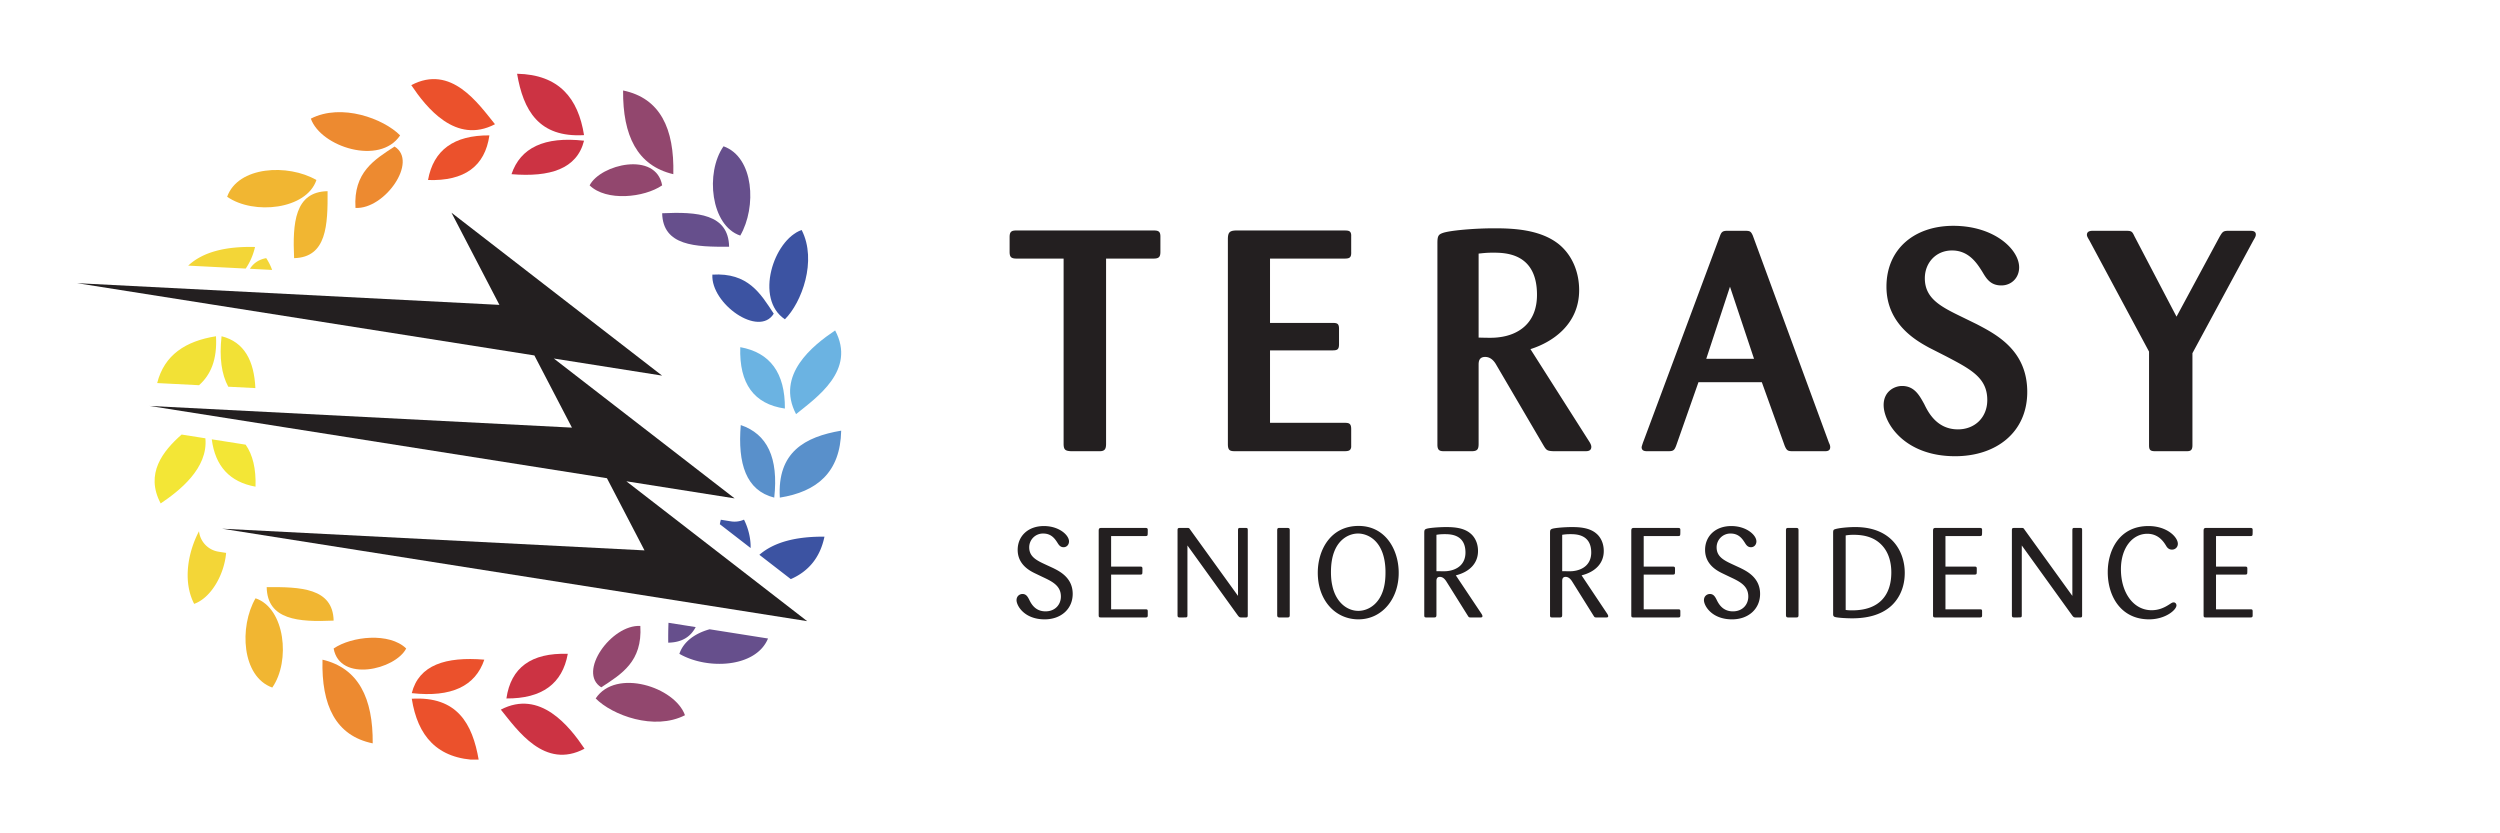 <svg xmlns="http://www.w3.org/2000/svg" xml:space="preserve" stroke-linecap="round" stroke-linejoin="round" stroke-miterlimit="10" clip-rule="evenodd" viewBox="0 0 300 100"><path fill="#231f20" d="M132.729 31.03v22.218c0 .636-.151.898-.787.898h-3.41c-.675-.038-.899-.15-.899-.898V31.03h-5.657c-.673 0-.823-.224-.823-.825v-1.76c0-.675.261-.788.823-.788h16.448c.523 0 .824.076.824.713v1.835c0 .6-.151.825-.824.825h-5.695m19.673 11.014v8.693h8.88c.561 0 .861.036.861.75v2.172c-.074.374-.225.486-.861.486h-13.038c-.637 0-.899-.074-.899-.86V28.709c0-.825.224-1.012.899-1.05h13.038c.524 0 .898 0 .861.713v1.834c.037.75-.225.825-.861.825h-8.88v7.718h7.494c.562 0 .787.075.787.71v1.836c0 .675-.225.75-.825.75h-7.456m25.032-1.535c1.386.037 1.835.037 2.436-.038 2.247-.263 4.569-1.611 4.569-5.096 0-5.056-3.858-5.056-5.319-5.056-.786 0-1.312.075-1.686.111V40.51Zm-4.945-11.315c0-.861.111-1.05.636-1.236.824-.3 3.747-.563 6.182-.563 2.211 0 5.507.113 7.755 1.912 1.649 1.348 2.436 3.409 2.436 5.507 0 4.12-3.222 6.257-5.845 7.08l7.005 11.014c.15.226.3.488.3.712 0 .524-.487.524-.748.524h-3.785c-.787-.037-.861-.112-1.237-.748l-5.62-9.591c-.186-.337-.598-.974-1.347-.974-.787 0-.787.637-.787.974v9.442c0 .674-.15.898-.862.898h-3.259c-.524 0-.824-.075-.824-.787V29.194m37.994 13.862-2.885-8.653-2.847 8.654h5.732Zm.937 2.81h-7.606l-2.659 7.569c-.226.598-.339.71-.975.71h-2.472c-.263 0-.712 0-.712-.486 0-.075.187-.636.225-.712l9.14-24.539c.189-.524.3-.712.898-.712h2.174c.563 0 .675.075.9.563l9.14 24.876c.114.224.152.375.152.525 0 .449-.375.486-.638.486h-3.783c-.638 0-.788-.038-1.05-.675l-2.734-7.604m25.781-6.969c2.36 1.236 6.069 3.146 6.069 8.13 0 4.87-3.746 7.718-8.655 7.718-6.068 0-8.578-3.973-8.578-6.145 0-1.648 1.31-2.285 2.21-2.285 1.499 0 2.098 1.161 2.66 2.173.486 1.012 1.536 3.035 4.046 3.035 2.023 0 3.521-1.424 3.521-3.522 0-2.66-1.948-3.672-4.944-5.245l-2.062-1.05c-1.422-.785-5.093-2.772-5.093-7.304 0-4.534 3.371-7.305 8.016-7.305 4.945 0 7.906 2.847 7.906 4.983 0 1.272-.938 2.171-2.137 2.171-1.311 0-1.797-.824-2.285-1.649-.637-1.01-1.612-2.547-3.634-2.547-1.91 0-3.26 1.462-3.26 3.335 0 2.436 1.911 3.41 4.458 4.645l1.762.862m25.892 3.485v11.051c0 .712-.336.712-.824.712h-3.633c-.6 0-.75-.15-.75-.712v-11.24l-7.155-13.337c-.225-.373-.301-.523-.301-.674 0-.373.301-.486.675-.486h4.009c.674 0 .749.075 1.011.637l5.058 9.665 5.17-9.59c.337-.563.412-.712 1.048-.712h2.586c.263 0 .712 0 .712.448 0 .189-.074.338-.3.713l-7.306 13.524M126.396 68.177c.761.38 2.328 1.154 2.328 3.087 0 1.794-1.384 3.058-3.362 3.058-2.449 0-3.378-1.644-3.378-2.299 0-.486.366-.745.716-.745.44 0 .624.335.791.655.229.471.699 1.43 1.976 1.43 1.128 0 1.841-.791 1.841-1.78 0-1.308-1.049-1.81-2.22-2.358l-.821-.394c-.61-.29-2.146-1.035-2.146-2.846 0-1.627 1.218-2.86 3.15-2.86 1.81 0 3.011 1.082 3.011 1.841 0 .396-.274.7-.653.7-.381 0-.563-.258-.731-.532-.303-.472-.731-1.11-1.705-1.11a1.649 1.649 0 0 0-1.687 1.657c0 1.172.943 1.597 2.098 2.13l.792.365m6.938.775v4.169h4.107c.197 0 .289 0 .289.242v.488c0 .229-.107.244-.289.244h-5.294c-.228 0-.304-.015-.304-.274v-10.1c0-.26.045-.367.304-.367h5.294c.167 0 .289.017.289.23 0 .197 0 .532-.015.578-.015.135-.077.166-.274.166h-4.107v3.666h3.469c.167 0 .288 0 .288.229 0 .198 0 .547-.016.593-.03.121-.105.136-.272.136h-3.469m15.227 2.556v-7.865c0-.197.032-.258.153-.289h.79c.199 0 .229.063.229.274V73.82c0 .259-.061.274-.259.274h-.578c-.151-.015-.197-.046-.335-.213l-6.068-8.427v8.35c0 .168-.015.258-.137.275-.03.015-.533.015-.792.015-.212 0-.259-.076-.259-.29V63.643c0-.242.047-.289.29-.289h.883c.197 0 .211 0 .365.23l5.718 7.924m6.209 2.28c0 .275-.076.306-.304.306h-.914c-.181 0-.289-.031-.289-.305v-10.13c0-.243.062-.32.289-.306h.914c.211 0 .304.032.304.274v10.161m8.198-9.765c-.485 0-.972.138-1.398.38-1.399.822-1.855 2.48-1.855 4.23 0 .593.044 1.11.152 1.597.41 2.022 1.765 3.072 3.133 3.072.868 0 1.856-.44 2.509-1.46.731-1.141.761-2.555.747-3.392-.092-3.59-2.146-4.427-3.288-4.427Zm.048 10.299c-2.784 0-4.883-2.282-4.883-5.599 0-2.707 1.521-5.612 4.898-5.612 3.103 0 4.685 2.646 4.806 5.292.153 3.317-1.916 5.918-4.821 5.918m9.357-5.781c.882.016.988.016 1.217 0 1.323-.12 2.266-.867 2.266-2.235 0-2.206-1.856-2.206-2.51-2.206-.44 0-.669.03-.973.076v4.365Zm-1.461-4.608c0-.32.047-.396.243-.471.335-.122 1.566-.213 2.358-.213.836 0 2.099.046 2.936.76.151.121.913.76.913 2.115 0 1.444-.974 2.493-2.662 2.92l3.088 4.624c.06.106.106.183.106.275 0 .152-.152.152-.243.152h-1.096c-.288 0-.288 0-.44-.244l-2.541-4.061c-.137-.213-.38-.564-.79-.564-.426 0-.411.38-.411.549v4c0 .258-.061.32-.289.32h-.883c-.213 0-.289-.015-.289-.26v-9.902m16.552 4.608c.883.016.989.016 1.217 0 1.324-.12 2.267-.867 2.267-2.235 0-2.206-1.857-2.206-2.511-2.206-.44 0-.669.03-.973.076v4.365Zm-1.459-4.608c0-.32.045-.396.243-.471.334-.122 1.566-.213 2.357-.213.837 0 2.099.046 2.937.76.152.121.911.76.911 2.115 0 1.444-.974 2.493-2.661 2.92l3.087 4.624c.062.106.107.183.107.275 0 .152-.152.152-.244.152h-1.094c-.291 0-.291 0-.442-.244l-2.54-4.061c-.137-.213-.381-.564-.791-.564-.426 0-.411.38-.411.549v4c0 .258-.06.32-.289.32h-.881c-.213 0-.289-.015-.289-.26v-9.902m11.241 5.019v4.169h4.108c.196 0 .289 0 .289.242v.488c0 .229-.107.244-.289.244h-5.293c-.229 0-.305-.015-.305-.274v-10.1c0-.26.046-.367.305-.367h5.293c.167 0 .289.017.289.23 0 .197 0 .532-.015.578-.016.135-.078.166-.274.166h-4.108v3.666h3.469c.167 0 .289 0 .289.229 0 .198 0 .547-.016.593-.029.121-.106.136-.273.136h-3.469m11.638-.774c.761.38 2.328 1.154 2.328 3.087 0 1.794-1.385 3.058-3.362 3.058-2.449 0-3.376-1.644-3.376-2.299 0-.486.365-.745.714-.745.442 0 .624.335.791.655.228.471.7 1.43 1.978 1.43 1.126 0 1.84-.791 1.84-1.78 0-1.308-1.049-1.81-2.221-2.358l-.821-.394c-.608-.29-2.144-1.035-2.144-2.846 0-1.627 1.216-2.86 3.148-2.86 1.81 0 3.011 1.082 3.011 1.841 0 .396-.273.7-.654.7-.38 0-.562-.258-.73-.532-.303-.472-.729-1.11-1.703-1.11a1.65 1.65 0 0 0-1.688 1.657c0 1.172.942 1.597 2.1 2.13l.789.365m6.938 5.612c0 .275-.075.306-.304.306h-.912c-.182 0-.29-.031-.29-.305v-10.13c0-.243.063-.32.29-.306h.912c.213 0 .304.032.304.274v10.161m5.66-.593a5 5 0 0 0 .79.047c3.24 0 4.686-1.827 4.686-4.549 0-1.156-.288-2.328-1.065-3.194-.852-.959-2.039-1.323-3.453-1.323-.44 0-.684.03-.958.075v8.944Zm-1.507-9.262c0-.32.062-.382.23-.426.379-.137 1.505-.26 2.419-.26 4.456 0 5.946 3.013 5.946 5.492 0 2.204-1.049 3.453-1.643 3.986-1.262 1.125-2.98 1.475-4.669 1.475-.533 0-1.613-.046-2.038-.153-.213-.06-.245-.182-.245-.35v-9.765m13.48 5.019v4.169h4.107c.199 0 .289 0 .289.242v.488c0 .229-.106.244-.289.244h-5.293c-.228 0-.305-.015-.305-.274v-10.1c0-.26.045-.367.305-.367h5.293c.167 0 .289.017.289.23 0 .197 0 .532-.015.578-.015.135-.075.166-.274.166h-4.107v3.666h3.469c.167 0 .289 0 .289.229 0 .198 0 .547-.016.593-.03.121-.106.136-.273.136h-3.469m15.228 2.556v-7.865c0-.197.03-.258.152-.289h.792c.196 0 .227.063.227.274V73.82c0 .259-.06.274-.259.274h-.578c-.151-.015-.197-.046-.334-.213l-6.069-8.427v8.35c0 .168-.015.258-.137.275-.031.015-.533.015-.792.015-.213 0-.258-.076-.258-.29V63.643c0-.242.045-.289.289-.289h.883c.197 0 .213 0 .365.23l5.719 7.924m8.992-7.455c-1.75 0-3.164 1.644-3.164 4.26 0 2.814 1.505 4.913 3.68 4.913.792 0 1.461-.258 2.13-.7.26-.167.365-.242.517-.242.183 0 .335.151.335.363 0 .533-1.308 1.674-3.286 1.674-3.316 0-4.958-2.692-4.958-5.674 0-2.586 1.369-5.522 4.883-5.522 2.25 0 3.529 1.34 3.529 2.13 0 .427-.334.7-.7.7-.198 0-.457-.06-.67-.394-.273-.459-.897-1.508-2.296-1.508m8.246 4.898v4.169h4.107c.198 0 .289 0 .289.242v.488c0 .229-.106.244-.289.244h-5.293c-.228 0-.306-.015-.306-.274v-10.1c0-.26.046-.367.306-.367h5.293c.167 0 .289.017.289.23 0 .197 0 .532-.016.578-.014.135-.075.166-.273.166h-4.107v3.666h3.468c.167 0 .29 0 .29.229 0 .198 0 .547-.016.593-.03.121-.107.136-.274.136h-3.468"/><path fill="#cc3343" fill-rule="evenodd" d="M70.084 16.215c-.7-4.431-3.004-7.262-8.034-7.365.748 4.386 2.587 7.68 8.034 7.365"/><path fill="#92476e" fill-rule="evenodd" d="M79.459 22.242c-.743-4.111-7.385-2.543-8.705 0 2.005 1.953 6.536 1.482 8.705 0"/><path fill="#92476e" fill-rule="evenodd" d="M80.798 20.902c.139-5.496-1.587-9.127-6.027-10.044-.046 5.404 1.691 9.024 6.027 10.044"/><path fill="#cc3343" fill-rule="evenodd" d="M70.084 16.884c-4.773-.532-7.635.846-8.704 4.018 4.624.383 7.853-.628 8.704-4.018"/><path fill="#664f8c" fill-rule="evenodd" d="M87.493 29.608c-.072-3.947-3.824-4.21-8.034-4.018.092 3.925 3.988 4.047 8.034 4.018"/><path fill="#664f8c" fill-rule="evenodd" d="M88.833 28.27c1.977-3.42 1.664-9.401-2.009-10.715-2.222 3.177-1.532 9.532 2.009 10.715"/><path fill="#3c53a2" fill-rule="evenodd" d="M85.484 32.956c-.192 3.486 5.582 7.578 7.365 4.686-1.587-2.428-3.083-4.95-7.365-4.686"/><path fill="#3c53a2" fill-rule="evenodd" d="M94.188 38.313c1.994-1.971 3.904-7.026 2.009-10.715-3.391 1.198-5.663 8.291-2.009 10.715"/><path fill="#6bb3e2" fill-rule="evenodd" d="M95.527 49.697c2.471-2.008 7.236-5.25 4.689-10.046-2.678 1.8-7.154 5.332-4.689 10.045m-6.694-8.036c-.145 4.386 1.65 6.833 5.355 7.367.028-4.269-1.762-6.718-5.355-7.367"/><path fill="#f1b632" fill-rule="evenodd" d="M35.292 30.977c3.927-.093 4.046-3.99 4.018-8.035-3.946.07-4.21 3.825-4.018 8.035"/><path fill="#f1b632" fill-rule="evenodd" d="M37.97 21.602c-3.419-1.977-9.401-1.663-10.712 2.008 3.173 2.223 9.533 1.532 10.712-2.008"/><path fill="#ed8a30" fill-rule="evenodd" d="M47.345 17.584c-2.429 1.59-4.95 3.087-4.687 7.366 3.486.192 7.58-5.58 4.687-7.366"/><clipPath id="a"><path d="M9.301 8.85h261.398v82.3H9.301V8.85Z"/></clipPath><g fill-rule="evenodd" clip-path="url(#a)"><path fill="#ed8a30" d="M48.014 16.245c-1.97-1.993-7.024-3.902-10.713-2.009 1.198 3.393 8.291 5.665 10.713 2.01"/><path fill="#eb512c" d="M49.354 10.22c1.798 2.676 5.331 7.152 10.044 4.686-2.006-2.47-5.249-7.235-10.044-4.687m2.008 11.383c4.385.145 6.831-1.65 7.366-5.357-4.267-.027-6.717 1.764-7.366 5.357m-1.949 62.245c.7 4.431 3.004 7.262 8.036 7.364-.749-4.385-2.589-7.678-8.036-7.364"/></g><path fill="#ed8a30" fill-rule="evenodd" d="M40.037 77.82c.745 4.112 7.388 2.543 8.707 0-2.005-1.953-6.538-1.48-8.707 0"/><path fill="#ed8a30" fill-rule="evenodd" d="M38.699 79.16c-.141 5.496 1.587 9.126 6.026 10.044.046-5.404-1.69-9.023-6.026-10.044"/><path fill="#eb512c" fill-rule="evenodd" d="M49.413 83.177c4.774.533 7.636-.846 8.705-4.018-4.624-.383-7.854.63-8.705 4.018"/><path fill="#f1b632" fill-rule="evenodd" d="M32.003 70.454c.072 3.948 3.825 4.21 8.034 4.019-.091-3.927-3.988-4.047-8.034-4.019"/><path fill="#f1b632" fill-rule="evenodd" d="M30.663 71.794c-1.977 3.42-1.663 9.4 2.01 10.713 2.221-3.175 1.532-9.532-2.01-10.713"/><path fill="#5990cb" fill-rule="evenodd" d="M100.943 51.678c-4.386.747-7.679 2.587-7.365 8.036 4.432-.703 7.263-3.005 7.365-8.036m-8.035 8.036c.533-4.776-.844-7.637-4.017-8.706-.382 4.623.628 7.852 4.017 8.706"/><path fill="#92476e" fill-rule="evenodd" d="M72.151 82.478c2.43-1.59 4.952-3.085 4.689-7.365-3.487-.192-7.579 5.58-4.689 7.365"/><clipPath id="b"><path d="M9.301 8.85h261.398v82.3H9.301V8.85Z"/></clipPath><g clip-path="url(#b)"><path fill="#92476e" fill-rule="evenodd" d="M71.482 83.814c1.971 1.997 7.026 3.905 10.714 2.012-1.199-3.392-8.292-5.664-10.714-2.011"/><path fill="#cc3343" fill-rule="evenodd" d="M60.1 85.156c2.004 2.47 5.248 7.233 10.042 4.688-1.797-2.678-5.331-7.153-10.042-4.688m8.035-6.696c-4.385-.144-6.831 1.65-7.365 5.355 4.266.029 6.717-1.763 7.365-5.355"/><path fill="#231f20" d="m26.652 63.446 70.209 11.093-21.7-16.785 12.994 2.053-21.698-16.785 12.994 2.053-25.277-19.553 5.755 11.062L9.241 33.98l54.885 8.673 4.507 8.661-50.686-2.601 54.886 8.672 4.507 8.661-50.688-2.601"/></g><path fill="#f3d637" d="M26.217 66.201a2.788 2.788 0 0 1-2.336-2.453c-1.286 2.425-2.001 5.953-.582 8.715 2.004-.706 3.606-3.471 3.836-6.116l-.918-.145"/><path fill="#f3e636" d="M21.794 52.145c-2.248 1.98-4.412 4.692-2.513 8.266 2.236-1.502 5.711-4.217 5.365-7.815l-2.852-.45Zm7.683 1.214-4.065-.642c.415 3.23 2.163 5.129 5.251 5.684.071-2.146-.33-3.822-1.186-5.042"/><path fill="#f2e136" d="m18.861 45.968 5.022.257c1.401-1.236 2.196-3.078 2.035-5.875-3.647.578-6.206 2.242-7.057 5.617Zm7.727-5.618c-.288 2.575-.001 4.575.804 6.056l3.254.166c-.152-3.275-1.319-5.535-4.058-6.222"/><path fill="#f3d637" d="m22.587 31.875 6.9.353c.502-.734.882-1.59 1.117-2.59-3.507-.09-6.25.585-8.017 2.236Zm9.357-.898c-.924.166-1.549.642-1.952 1.277l2.661.138a6.516 6.516 0 0 0-.709-1.416"/><path fill="#664f8c" d="M85.155 75.513c-1.71.475-3.131 1.456-3.629 2.947 3.364 1.945 9.198 1.666 10.635-1.84l-7.006-1.107Zm-1.672-.264-3.264-.515a45.741 45.741 0 0 0-.031 2.387c1.691-.031 2.703-.742 3.295-1.871"/><path fill="#3c53a2" d="M88.158 62.597c-.145 0-.291-.011-.438-.034l-1.22-.194a6.62 6.62 0 0 0-.119.537l3.693 2.857c.032-1.144-.277-2.38-.794-3.407a2.78 2.78 0 0 1-1.122.241Zm2.967 3.979 3.771 2.917c2.118-.926 3.517-2.572 4.039-5.093-3.357-.03-6.025.631-7.81 2.175"/></svg>